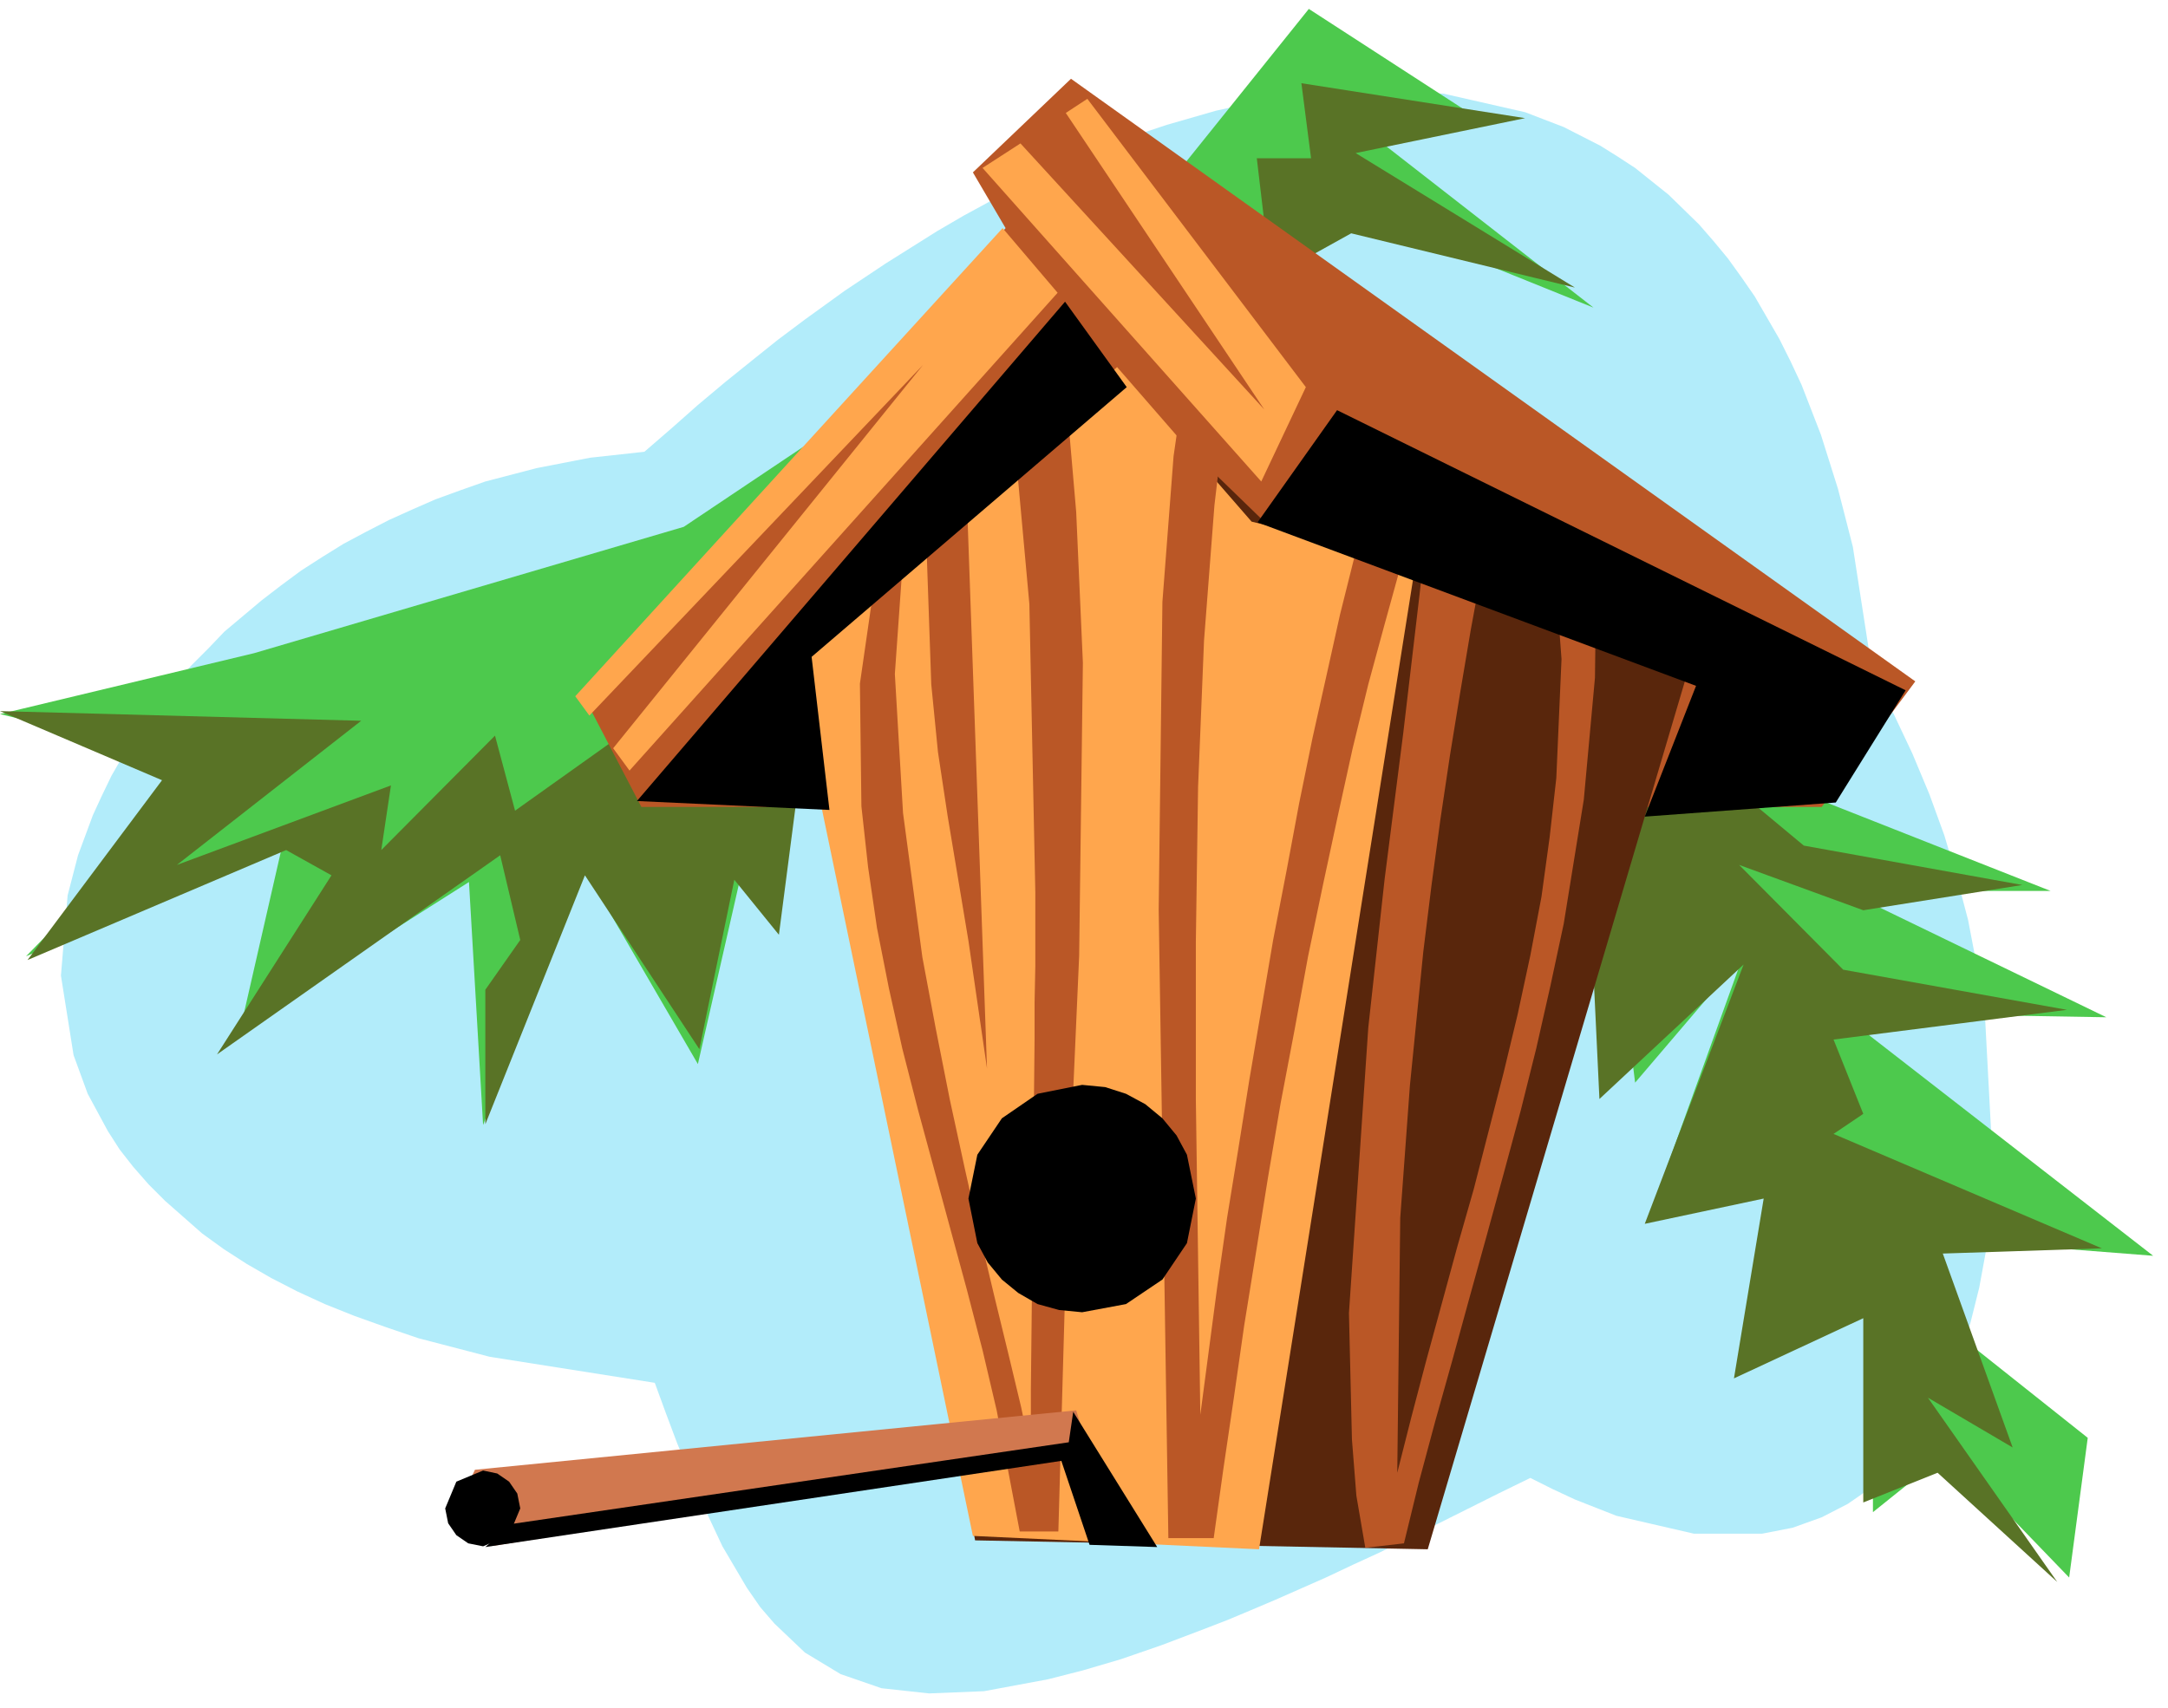 <svg xmlns="http://www.w3.org/2000/svg" width="462.099" height="364.198" fill-rule="evenodd" stroke-linecap="round" preserveAspectRatio="none" viewBox="0 0 2917 2299"><style>.pen1{stroke:none}.brush4{fill:#ba5726}.brush6{fill:#ffa64d}.brush7{fill:#000}</style><path d="m867 608 37-32 35-31 37-31 36-29 35-28 36-27 18-13 18-13 18-13 18-12 18-12 18-12 35-22 35-22 36-21 35-19 34-18 35-17 34-16 34-15 34-13 34-13 33-11 66-19 64-14 63-10 62-4 117 5 110 25 52 20 49 25 24 15 23 15 45 36 41 40 20 23 19 23 18 25 18 26 33 57 15 30 15 32 26 67 23 73 20 78 27 174 28 51 25 53 23 55 20 55 17 57 15 57 22 115 12 226-10 105-9 49-12 48-15 45-18 42-20 38-12 19-12 17-26 31-30 28-16 12-16 11-35 18-39 14-41 8h-92l-104-24-56-22-30-14-30-15-43 21-42 21-40 20-39 19-38 19-37 17-36 17-34 15-34 15-33 14-31 13-31 12-58 22-55 19-51 15-47 12-86 16-74 3-64-7-55-19-48-29-41-39-19-22-18-26-33-56-15-32-16-34-30-73-15-40-15-41-222-35-96-25-44-15-42-15-40-16-37-17-35-18-33-19-31-20-29-21-50-44-22-22-21-24-18-23-16-25-27-50-19-52-17-107 9-108 14-54 20-54 12-26 13-27 15-26 16-25 17-25 19-25 20-24 20-23 23-23 22-23 25-21 25-21 26-20 27-20 28-18 29-18 30-16 31-16 31-14 32-14 33-12 34-12 69-18 72-14 73-8z" class="pen1" style="fill:#b2ecfa"/><path d="m2138 954 621 245h-276l351 170-358-6 421 327-320-25 81 150 151 120-25 188-163-169-101 81v-283l-182 82 69-245-182 31 120-333-145 170-62-503zM1761 12l-232 289-609 408-578 170L0 961l286 69-251 257 345-150-56 245 307-195 19 327 132-352 157 270 119-522 307 26 390-679 389 157-339-264h169L1761 12z" class="pen1" style="fill:#4dc94d"/><path d="m0 957 486 13-248 194 288-107-13 87 153-154 27 101 368-262 14 221-27 208-60-74-47 228-154-234-134 335v-181l47-67-27-114-381 268 154-241-61-34-348 148 181-242L0 957zm1710-583 108-60 301 73-295-181 228-47-301-47 13 101h-73l19 161zm429 831 13 274 194-181-133 349 160-34-40 242 174-81v248l100-40 161 147-174-248 114 67-94-261 214-7-361-154 40-27-40-100 314-40-301-54-140-141 167 61 214-34-294-53-161-134-114 127-13 74z" class="pen1" style="fill:#597326"/><path d="M1353 307 788 942l75 144h1588l126-169-1136-811-132 126 44 75z" class="pen1 brush4"/><path d="m1074 873 395-396 232 225 568 208-348 1175-609-12-238-1200z" class="pen1" style="fill:#59260c"/><path d="m1503 494-437 403 243 1170 385 18 211-1329-221-54-181-208z" class="pen1 brush6"/><path d="m1181 754-24 166 2 165 9 82 12 82 16 81 18 81 21 82 22 81 22 81 22 81 21 81 19 81 31 163h52l11-390 17-385 5-394-9-203-18-209 176-53-27 187-15 196-5 414 13 846h61l13-93 14-95 14-98 16-99 16-100 17-100 19-100 18-98 20-96 20-93 20-91 21-86 22-81 21-76 22-70 23-63-19 169-22 187-25 196-22 200-26 384 4 170 6 76 12 70 52-6 20-82 22-82 23-82 23-84 23-83 23-84 23-85 21-84 19-84 18-84 27-167 15-164 1-81-3-80-55-25 12 161-7 160-9 80-11 80-15 79-17 79-19 79-20 78-20 78-22 77-21 77-21 77-20 76-19 75 4-343 13-178 18-180 11-89 12-89 13-87 14-86 14-83 15-81 15-78 15-76-148-52-18 57-18 64-18 70-19 76-18 81-19 85-18 88-17 91-18 93-16 94-16 94-15 94-15 92-13 91-23 174-6-424v-213l3-208 8-197 14-182 10-85 12-78 14-73 16-66-333 83 32 352 8 388v99l-1 49v49l-2 195-2 187-1 90v87l-13-63-17-71-19-78-20-84-20-89-20-92-19-96-18-96-26-194-11-187 12-170 15-77 24-69-74 163z" class="pen1 brush4"/><path d="m1456 1766 59-11 49-33 33-49 12-60-12-59-14-26-19-23-23-19-26-14-28-9-31-3-60 12-48 33-33 49-12 59 12 60 14 26 19 23 22 18 26 15 29 8 31 3z" class="pen1 brush7"/><path d="m1448 1898-809 80-16 34v31l14 24 29 13 798-129-16-53z" class="pen1" style="fill:#d1784f"/><path d="m1300 647-54 72 7 202 9 91 13 86 14 84 14 84 25 172-28-791z" class="pen1 brush4"/><path d="m1433 406-576 672 259 12-24-206 424-363-83-115zm11 1494 113 182-91-3-38-113-775 116 35-31 750-110 6-41z" class="pen1 brush7"/><path d="m650 2081 35-15 15-36-4-20-11-16-16-11-19-4-36 15-15 36 4 20 11 16 16 11 20 4zM1799 552l-107 151 590 220-69 176 257-19 94-151-765-377z" class="pen1 brush7"/><path d="m1757 521-294-388-29 19 267 399-328-358-51 33 375 422 60-127zm-408-214 74 87-576 643-22-30 417-516-449 472-19-26 575-630z" class="pen1 brush6"/></svg>
